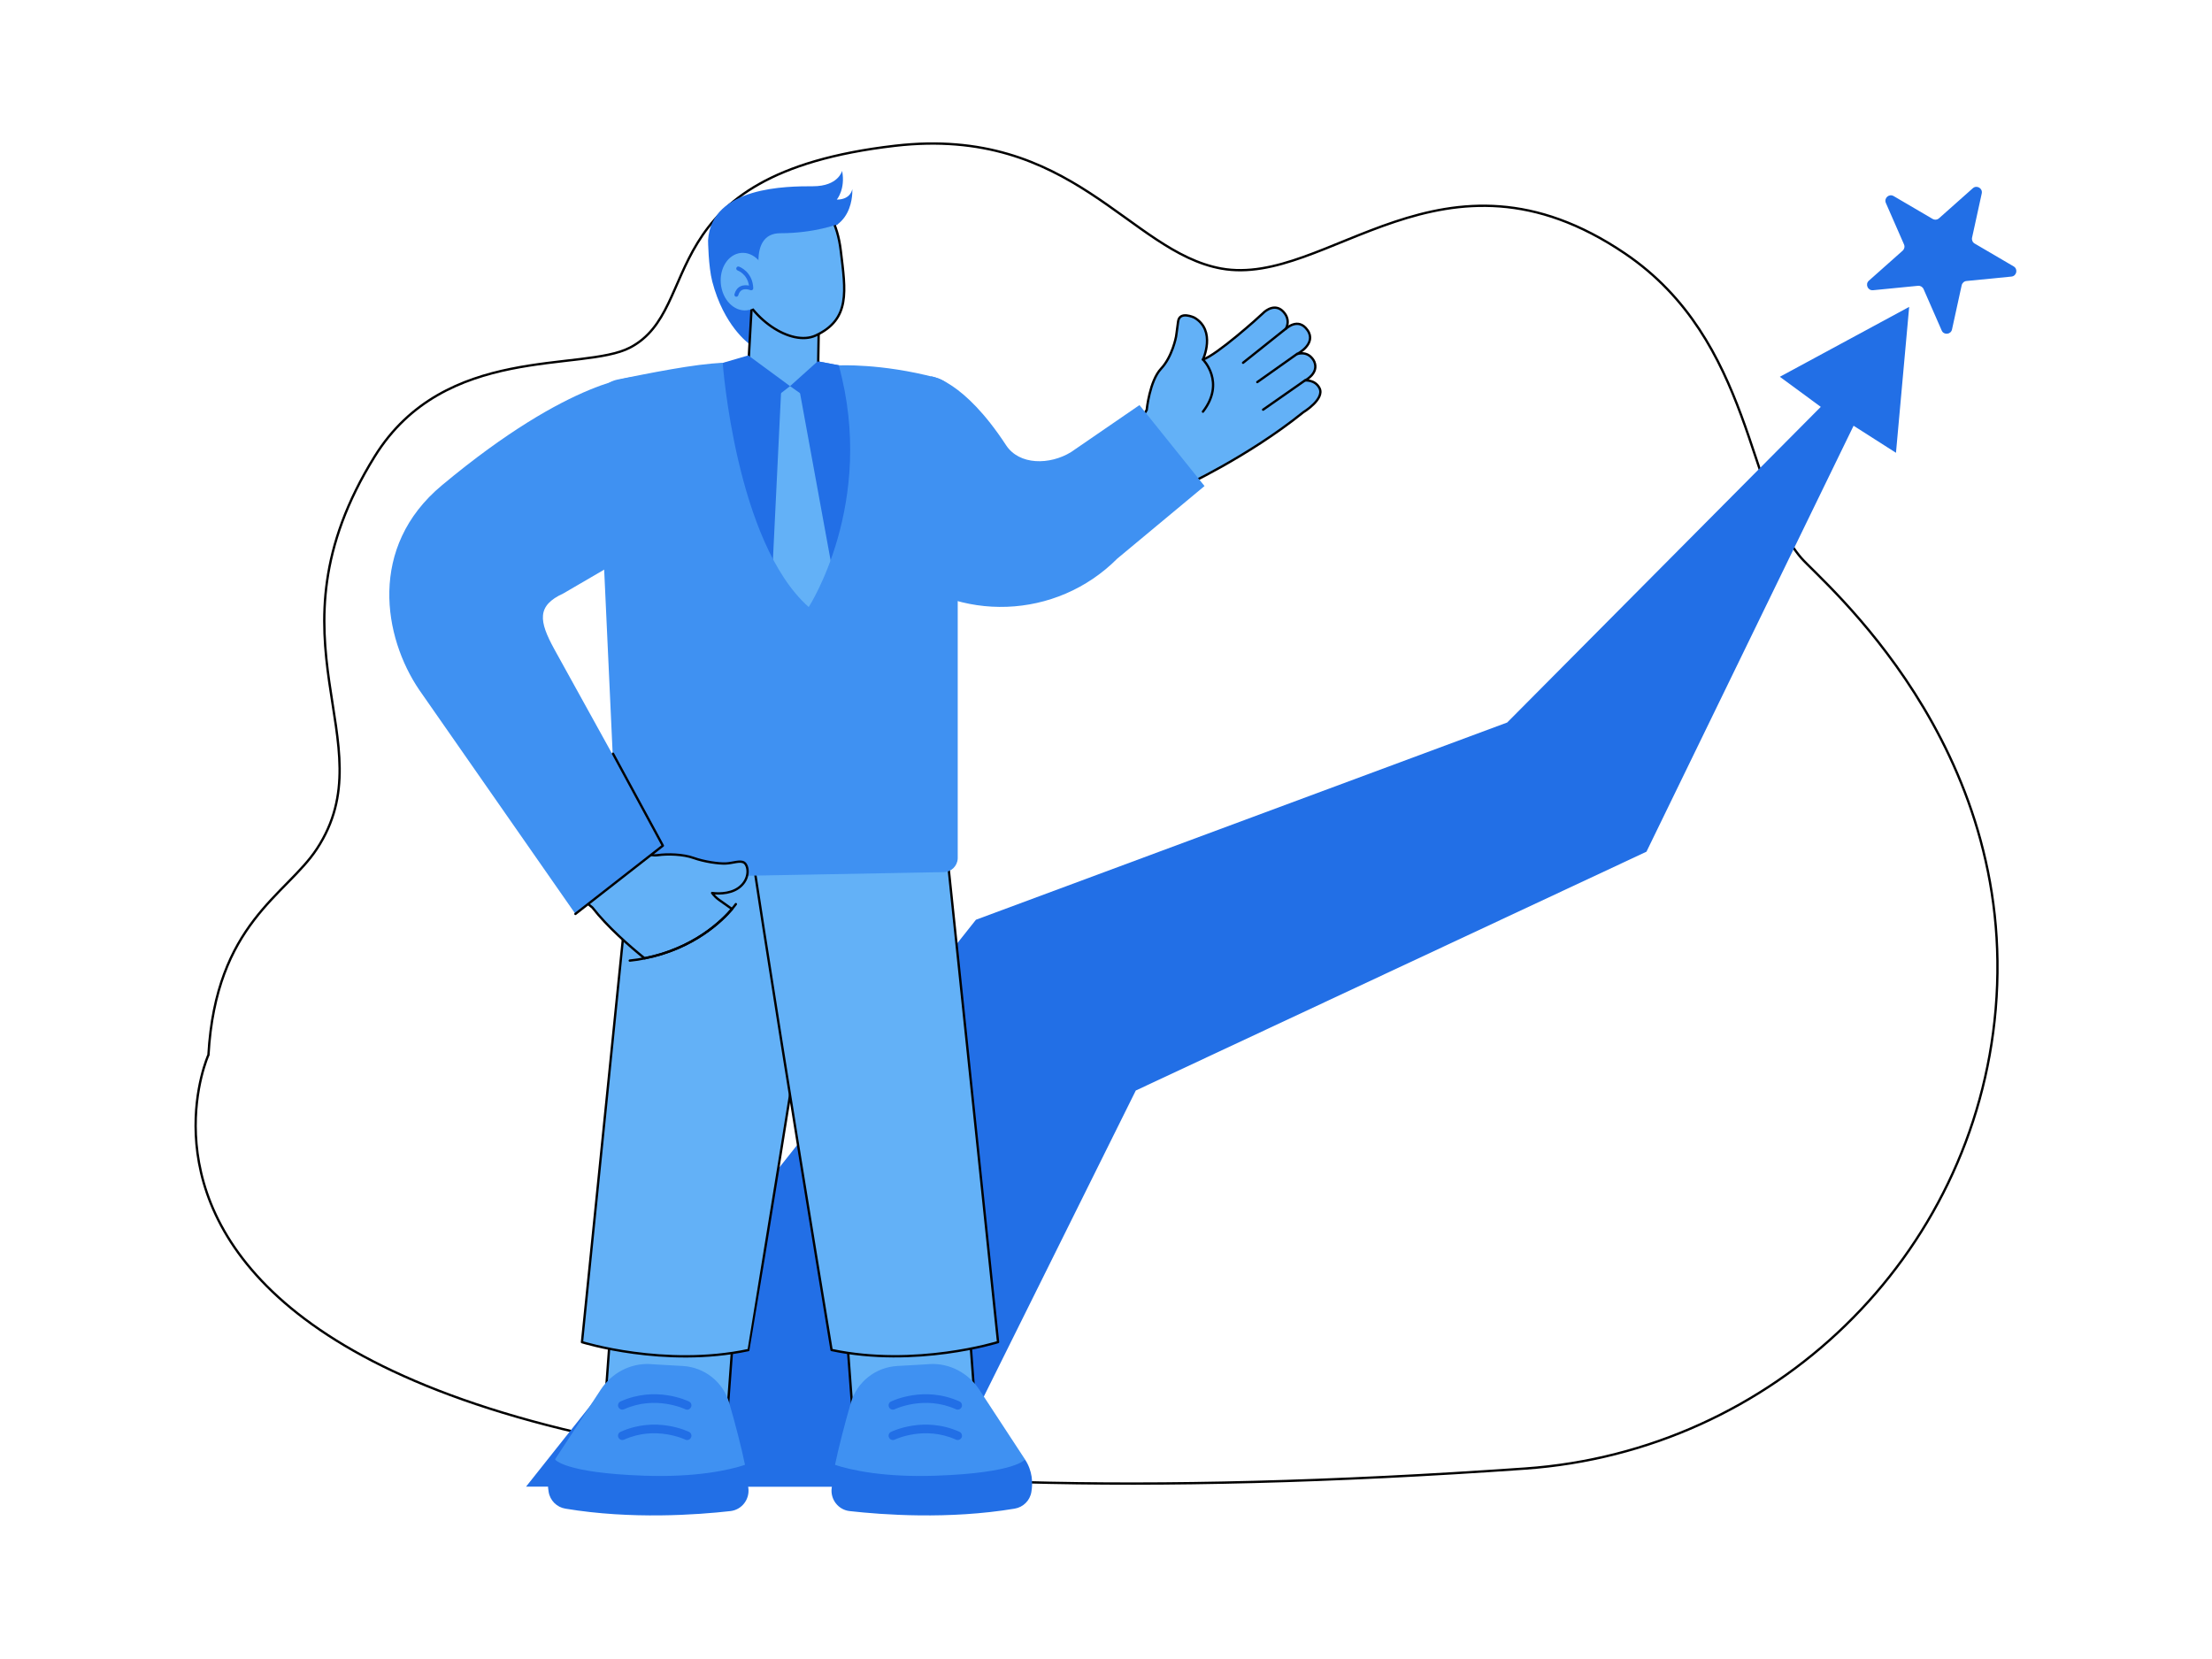<svg xmlns="http://www.w3.org/2000/svg" enable-background="new 0 0 300 225" viewBox="0 0 300 225" id="BusinessGrowth"><g fill="#226fe6" class="color000000 svgShape"><g fill="#226fe6" class="color000000 svgShape"><path fill="none" stroke="#000000" stroke-miterlimit="10" stroke-width=".316" d="M206.85,199.17c33.65-2.37,60.93-28.67,63.81-62.28c3.07-35.93-23.54-57.95-26.37-61.22
			c-7.26-8.38-6.51-29.5-23.89-41.28c-24.78-16.79-40.35,4.65-54.77,2.03c-12.49-2.27-20.2-19.43-44.25-16.65
			C87.7,23.67,95.67,41.81,85.45,47.14c-6.44,3.36-25.12-0.58-34.63,14.76c-15.6,25.16,1.76,38.6-7.84,53.22
			c-4.14,6.31-13.69,10.11-14.71,27.94C28.27,143.06-3.72,214,206.85,199.17z" class="colorStroke000000 svgStroke"></path></g><polygon points="71.35 201.62 132.36 124.74 204.41 97.99 246.94 55.18 241.39 51.1 258.93 41.62 257.14 61.41 251.39 57.74 223.3 115.51 154.04 147.9 127.35 201.65" fill="#226fe6" class="color000000 svgShape"></polygon><g fill="#226fe6" class="color000000 svgShape"><g fill="#226fe6" class="color000000 svgShape"><path fill="#63b1f7" stroke="#000000" stroke-linecap="round" stroke-linejoin="round" stroke-miterlimit="10" stroke-width=".316" d="M163.15,48.76c0,0,1.84-3.94-1.18-5.69c0,0-2-0.95-2.19,0.54c-0.19,1.48-0.28,2.05-0.28,2.05
				s-0.49,2.7-2.04,4.35c-1.55,1.65-1.94,5.59-1.94,5.59s-0.75,1.35-2.49,3.34c-1,1.15-0.92,2.89,0.2,3.94l3.29,3.1
				c1.07,1.01,2.74,1.04,3.84,0.07l0,0c0,0,8.92-4.1,16.39-10.13c0,0,2.97-1.8,2.2-3.29c-0.61-1.17-1.95-1.03-1.95-1.03
				s1.92-0.96,1.25-2.55c0,0-0.61-1.51-2.31-1.04c0,0,2.68-1.39,1.39-3.23s-2.96-0.16-2.96-0.16s0.77-1.13-0.29-2.31
				c-1.06-1.18-2.34-0.3-2.82,0.2C170.78,42.99,165,48.17,163.15,48.76z" class="colorffffff svgShape colorStroke000000 svgStroke"></path><line x1="174.36" x2="168.59" y1="44.6" y2="49.2" fill="#fff" stroke="#000000" stroke-linecap="round" stroke-linejoin="round" stroke-miterlimit="10" stroke-width=".316" class="colorStroke000000 svgStroke"></line><line x1="175.93" x2="170.52" y1="47.99" y2="51.82" fill="#fff" stroke="#000000" stroke-linecap="round" stroke-linejoin="round" stroke-miterlimit="10" stroke-width=".316" class="colorStroke000000 svgStroke"></line><line x1="176.99" x2="171.31" y1="51.59" y2="55.56" fill="#fff" stroke="#000000" stroke-linecap="round" stroke-linejoin="round" stroke-miterlimit="10" stroke-width=".316" class="colorStroke000000 svgStroke"></line><path fill="#63b1f7" stroke="#000000" stroke-linecap="round" stroke-linejoin="round" stroke-miterlimit="10" stroke-width=".316" d="M163.15,48.76c0,0,3.09,3.06,0,7.07" class="colorffffff svgShape colorStroke000000 svgStroke"></path></g><path d="M115.59 25.64c0 0-.17 1.43-2.1 1.43 0 0 1.2-1.43.72-3.9 0 0-.5 2.09-3.95 2.09s-13.79 0-14.23 7.34c0 0 .04 3.54.57 5.58 1.57 6.03 4.96 8.41 4.96 8.41l4.41-3.35-3.7-6.14c0 0 .48-6.48 6.33-5.73C116.08 32.34 115.59 25.64 115.59 25.64zM96.85 49.4c0 0-.25 26.99 12.83 35.52 0 0 11.95-8.05 5.54-35.11l-9.41-1.77L96.85 49.4z" fill="#226fe6" class="color000000 svgShape"></path><polygon fill="#63b1f7" stroke="#000000" stroke-miterlimit="10" stroke-width=".316" points="101.37 51.71 101.95 41.48 111.12 42.89 111.03 45.33 110.93 51.52 107.15 53.3" class="colorffffff svgShape colorStroke000000 svgStroke"></polygon><g fill="#226fe6" class="color000000 svgShape"><path fill="#63b1f7" stroke="#000000" stroke-linecap="round" stroke-linejoin="round" stroke-miterlimit="10" stroke-width=".316" d="M98.59,192.53l-16.6-1.22l2.18-29.6c0.34-4.58,4.33-8.03,8.91-7.69h0c4.58,0.34,8.03,4.33,7.69,8.91
				L98.59,192.53z" class="colorffffff svgShape colorStroke000000 svgStroke"></path><g fill="#226fe6" class="color000000 svgShape"><path fill="#3f91f2" d="M98.9,190.26c-0.83-2.83-3.35-4.83-6.3-5l-4.04-0.23c-0.12-0.01-0.24-0.02-0.36-0.03
					c-2.69-0.15-5.24,1.21-6.72,3.46l-6.2,9.46h0c0.97,2.9,5.53,2.62,12.88,3.8c7.35,1.17,12.88-3.06,12.88-3.06
					C100.62,196.59,99.74,193.12,98.9,190.26z" class="colorff7f6e svgShape"></path><g fill="#226fe6" class="color000000 svgShape"><path d="M75.28,197.93c0,0,1.15,1.83,12.09,2.21c7.02,0.24,11.43-0.74,13.68-1.47l0.44,3.11c0.22,1.55-0.88,2.99-2.44,3.16
						c-4.44,0.5-13.43,1.16-22.36-0.33c-1.17-0.19-2.09-1.1-2.28-2.27C74.2,201.12,74.25,199.49,75.28,197.93z" fill="#226fe6" class="color000000 svgShape"></path></g><g fill="#226fe6" class="color000000 svgShape"><path d="M84.4,191.18c-0.22,0-0.43-0.13-0.53-0.34c-0.13-0.29,0-0.64,0.29-0.77c4.79-2.16,9.1-0.08,9.29,0.01
						c0.29,0.14,0.41,0.49,0.26,0.78c-0.14,0.29-0.49,0.41-0.78,0.26c-0.05-0.02-4.02-1.92-8.29,0.01
						C84.56,191.16,84.48,191.18,84.4,191.18z" fill="#226fe6" class="color000000 svgShape"></path></g><g fill="#226fe6" class="color000000 svgShape"><path d="M84.4,195.3c-0.22,0-0.43-0.13-0.53-0.34c-0.13-0.29,0-0.64,0.29-0.77c4.79-2.16,9.1-0.08,9.29,0.01
						c0.29,0.14,0.41,0.49,0.26,0.78c-0.14,0.29-0.49,0.41-0.78,0.26c-0.05-0.02-4.02-1.92-8.29,0.01
						C84.56,195.29,84.48,195.3,84.4,195.3z" fill="#226fe6" class="color000000 svgShape"></path></g></g><path fill="#63b1f7" stroke="#000000" stroke-linecap="round" stroke-linejoin="round" stroke-miterlimit="10" stroke-width=".316" d="M114.8,96.4l-26.89-2.84l-8.98,88.47c0,0,11.18,3.49,22.58,1.07C101.52,183.09,115.15,100.88,114.8,96.4z" class="colorffffff svgShape colorStroke000000 svgStroke"></path></g><g fill="#226fe6" class="color000000 svgShape"><path fill="#63b1f7" stroke="#000000" stroke-linecap="round" stroke-linejoin="round" stroke-miterlimit="10" stroke-width=".316" d="M115.7,192.53l16.6-1.22l-2.18-29.6c-0.34-4.58-4.33-8.03-8.91-7.69h0c-4.58,0.34-8.03,4.33-7.69,8.91
				L115.7,192.53z" class="colorffffff svgShape colorStroke000000 svgStroke"></path><g fill="#226fe6" class="color000000 svgShape"><path fill="#3f91f2" d="M115.39,190.26c0.83-2.83,3.35-4.83,6.3-5l4.04-0.23c0.12-0.01,0.24-0.02,0.36-0.03
					c2.69-0.15,5.24,1.21,6.72,3.46l6.2,9.46h0c-0.97,2.9-5.53,2.62-12.88,3.8c-7.35,1.17-12.88-3.06-12.88-3.06
					C113.67,196.59,114.56,193.12,115.39,190.26z" class="colorff7f6e svgShape"></path><g fill="#226fe6" class="color000000 svgShape"><path d="M139.01,197.93c0,0-1.15,1.83-12.09,2.21c-7.02,0.24-11.43-0.74-13.68-1.47l-0.44,3.11c-0.22,1.55,0.88,2.99,2.44,3.16
						c4.44,0.5,13.43,1.16,22.36-0.33c1.17-0.19,2.09-1.1,2.28-2.27C140.09,201.12,140.04,199.49,139.01,197.93z" fill="#226fe6" class="color000000 svgShape"></path></g><g fill="#226fe6" class="color000000 svgShape"><path d="M129.89,191.18c0.22,0,0.43-0.13,0.53-0.34c0.13-0.29,0-0.64-0.29-0.77c-4.79-2.16-9.1-0.08-9.29,0.01
						c-0.29,0.14-0.41,0.49-0.26,0.78c0.14,0.29,0.49,0.41,0.78,0.26c0.05-0.02,4.02-1.92,8.29,0.01
						C129.73,191.16,129.81,191.18,129.89,191.18z" fill="#226fe6" class="color000000 svgShape"></path></g><g fill="#226fe6" class="color000000 svgShape"><path d="M129.89,195.3c0.22,0,0.43-0.13,0.53-0.34c0.13-0.29,0-0.64-0.29-0.77c-4.79-2.16-9.1-0.08-9.29,0.01
						c-0.29,0.14-0.41,0.49-0.26,0.78c0.14,0.29,0.49,0.41,0.78,0.26c0.05-0.02,4.02-1.92,8.29,0.01
						C129.73,195.29,129.81,195.3,129.89,195.3z" fill="#226fe6" class="color000000 svgShape"></path></g></g><path fill="#63b1f7" stroke="#000000" stroke-linecap="round" stroke-linejoin="round" stroke-miterlimit="10" stroke-width=".316" d="M126.13,93.55L99.49,96.4c-0.34,4.49,13.29,86.69,13.29,86.69c11.4,2.42,22.58-1.07,22.58-1.07L126.13,93.55
				z" class="colorffffff svgShape colorStroke000000 svgStroke"></path></g><path fill="#63b1f7" d="M108.28,52.09l-1.13,0.28l-1.17-0.17l-1.22,25.13c1.35,3.85,5.9,7.06,5.9,7.06s2.22-4.19,2.5-5.6
			L108.28,52.09z" class="colorffffff svgShape"></path><polygon points="98.01 49.22 104.16 54.68 107.15 52.37 101.48 48.2" fill="#226fe6" class="color000000 svgShape"></polygon><polygon points="113.76 49.55 109.76 54.21 107.15 52.37 110.89 49.01" fill="#226fe6" class="color000000 svgShape"></polygon><path fill="#3f91f2" d="M109.68,82.33c0,0,9.19-14.14,4.08-32.77c0,0,5.72-0.31,13.19,1.66c1.73,0.46,2.94,2.01,2.94,3.79v61.42
			c-0.04,1.01-0.86,1.82-1.87,1.85l-42.27,0.78c-1,0.03-1.85-0.72-1.96-1.71l-2.86-61.94c-0.24-1.85,0.99-3.57,2.82-3.93
			c4.02-0.81,10.66-2.17,14.27-2.26C98.01,49.22,99.79,73.55,109.68,82.33z" class="colorff7f6e svgShape"></path><g fill="#226fe6" class="color000000 svgShape"><path fill="#63b1f7" stroke="#000000" stroke-linecap="round" stroke-linejoin="round" stroke-miterlimit="10" stroke-width=".316" d="M96.63,121.12c-0.02,0-0.03-0.01-0.05-0.01c0.25,0.33,0.55,0.66,0.91,0.91l1.79,1.27
				c-1.32,1.55-5.15,5.36-11.86,6.68c-2.03-1.65-5.05-4.27-7.08-6.89c-1.88-1.38-2.78-4.22-0.75-7.17c2.03-2.95,4.76-1.97,6.09-1.08
				c1.17,0.57,2.24,1.33,3.54,1.15c1.31-0.19,3.44-0.13,4.85,0.38c1.42,0.51,3.42,0.8,4.37,0.75c0.96-0.04,1.92-0.46,2.47-0.12
				c0.55,0.34,0.83,1.88-0.3,3.05C99.47,121.23,97.6,121.24,96.63,121.12z" class="colorffffff svgShape colorStroke000000 svgStroke"></path></g><path fill="none" stroke="#000000" stroke-linecap="round" stroke-linejoin="round" stroke-miterlimit="10" stroke-width=".316" d="M85.41,130.28c1.58-0.22,0.7-0.05,2-0.31c6.71-1.32,10.54-5.13,11.86-6.68c0.35-0.42,0.53-0.67,0.53-0.67" class="colorStroke000000 svgStroke"></path><path fill="#3f91f2" d="M59.93,65.82c-10.06,8.39-7.92,20.61-3.07,27.75l21.17,30.37l11.87-9.26L75.18,88.05
			c-2.09-3.82-2.42-5.9,1.23-7.57l12.89-7.51l-2.69-21.92C86.61,51.04,77.65,51.04,59.93,65.82z" class="colorff7f6e svgShape"></path><polyline fill="none" stroke="#000" stroke-linecap="round" stroke-linejoin="round" stroke-miterlimit="10" stroke-width=".316" points="83.14 102.22 89.9 114.69 78.04 123.95"></polyline><path fill="#63b1f7" stroke="#000000" stroke-miterlimit="10" stroke-width=".316" d="M99.93,37.97c1.6,5.3,7.4,9.07,10.7,7.53c4.73-2.21,4.06-6,3.4-11.5c-0.91-7.59-5.73-8.73-9.21-7.68
			S98.32,32.67,99.93,37.97z" class="colorffffff svgShape colorStroke000000 svgStroke"></path><path d="M111.03,26.12c-6.46-2.01-11.55,2.24-11.55,2.24l-2.88,8.63l6.75,1.89c0,0-2.14-7.25,2.48-7.25s7.82-1.24,7.82-1.24
			L111.03,26.12z" fill="#226fe6" class="color000000 svgShape"></path><g fill="#226fe6" class="color000000 svgShape"><ellipse cx="100.88" cy="38.19" fill="#63b1f7" rx="3.13" ry="3.91" transform="rotate(-5.674 100.925 38.2)" class="colorffffff svgShape"></ellipse><g fill="#226fe6" class="color000000 svgShape"><path d="M99.87,40.24c0.12,0,0.23-0.08,0.26-0.2c0.1-0.35,0.27-0.58,0.51-0.71c0.49-0.24,1.13,0.02,1.14,0.02
					c0.09,0.04,0.18,0.02,0.26-0.03c0.08-0.05,0.12-0.14,0.12-0.24c-0.09-2.24-1.87-2.9-1.94-2.92c-0.14-0.05-0.3,0.02-0.35,0.17
					c-0.05,0.14,0.02,0.3,0.17,0.35l0,0c0.06,0.02,1.3,0.49,1.54,2.05c-0.32-0.06-0.76-0.09-1.17,0.11
					c-0.39,0.19-0.66,0.55-0.8,1.06c-0.04,0.15,0.05,0.3,0.19,0.34C99.82,40.23,99.85,40.24,99.87,40.24z" fill="#226fe6" class="color000000 svgShape"></path></g></g><path fill="#3f91f2" d="M126.29,51.04c0,0,4.36,0.48,10.15,9.33c1.8,2.76,5.96,2.7,8.81,0.95l9.29-6.38l8.82,10.98l-11.83,9.84
			c-8.26,8.29-21.53,8.77-30.37,1.11l-6.58-5.7L126.29,51.04" class="colorff7f6e svgShape"></path></g><path d="M268.77,26.24l-1.31,5.99c-0.07,0.31,0.07,0.64,0.35,0.8l5.29,3.1c0.62,0.36,0.41,1.31-0.3,1.38l-6.1,0.6
		c-0.32,0.03-0.58,0.27-0.65,0.58l-1.31,5.99c-0.15,0.7-1.12,0.8-1.4,0.14l-2.46-5.62c-0.13-0.29-0.43-0.47-0.75-0.44l-6.1,0.6
		c-0.71,0.07-1.1-0.81-0.57-1.29l4.58-4.07c0.24-0.21,0.32-0.56,0.19-0.85l-2.46-5.62c-0.29-0.66,0.43-1.3,1.05-0.94l5.29,3.1
		c0.28,0.16,0.63,0.13,0.87-0.09l4.58-4.07C268.09,25.05,268.93,25.54,268.77,26.24z" fill="#226fe6" class="color000000 svgShape"></path></g></svg>